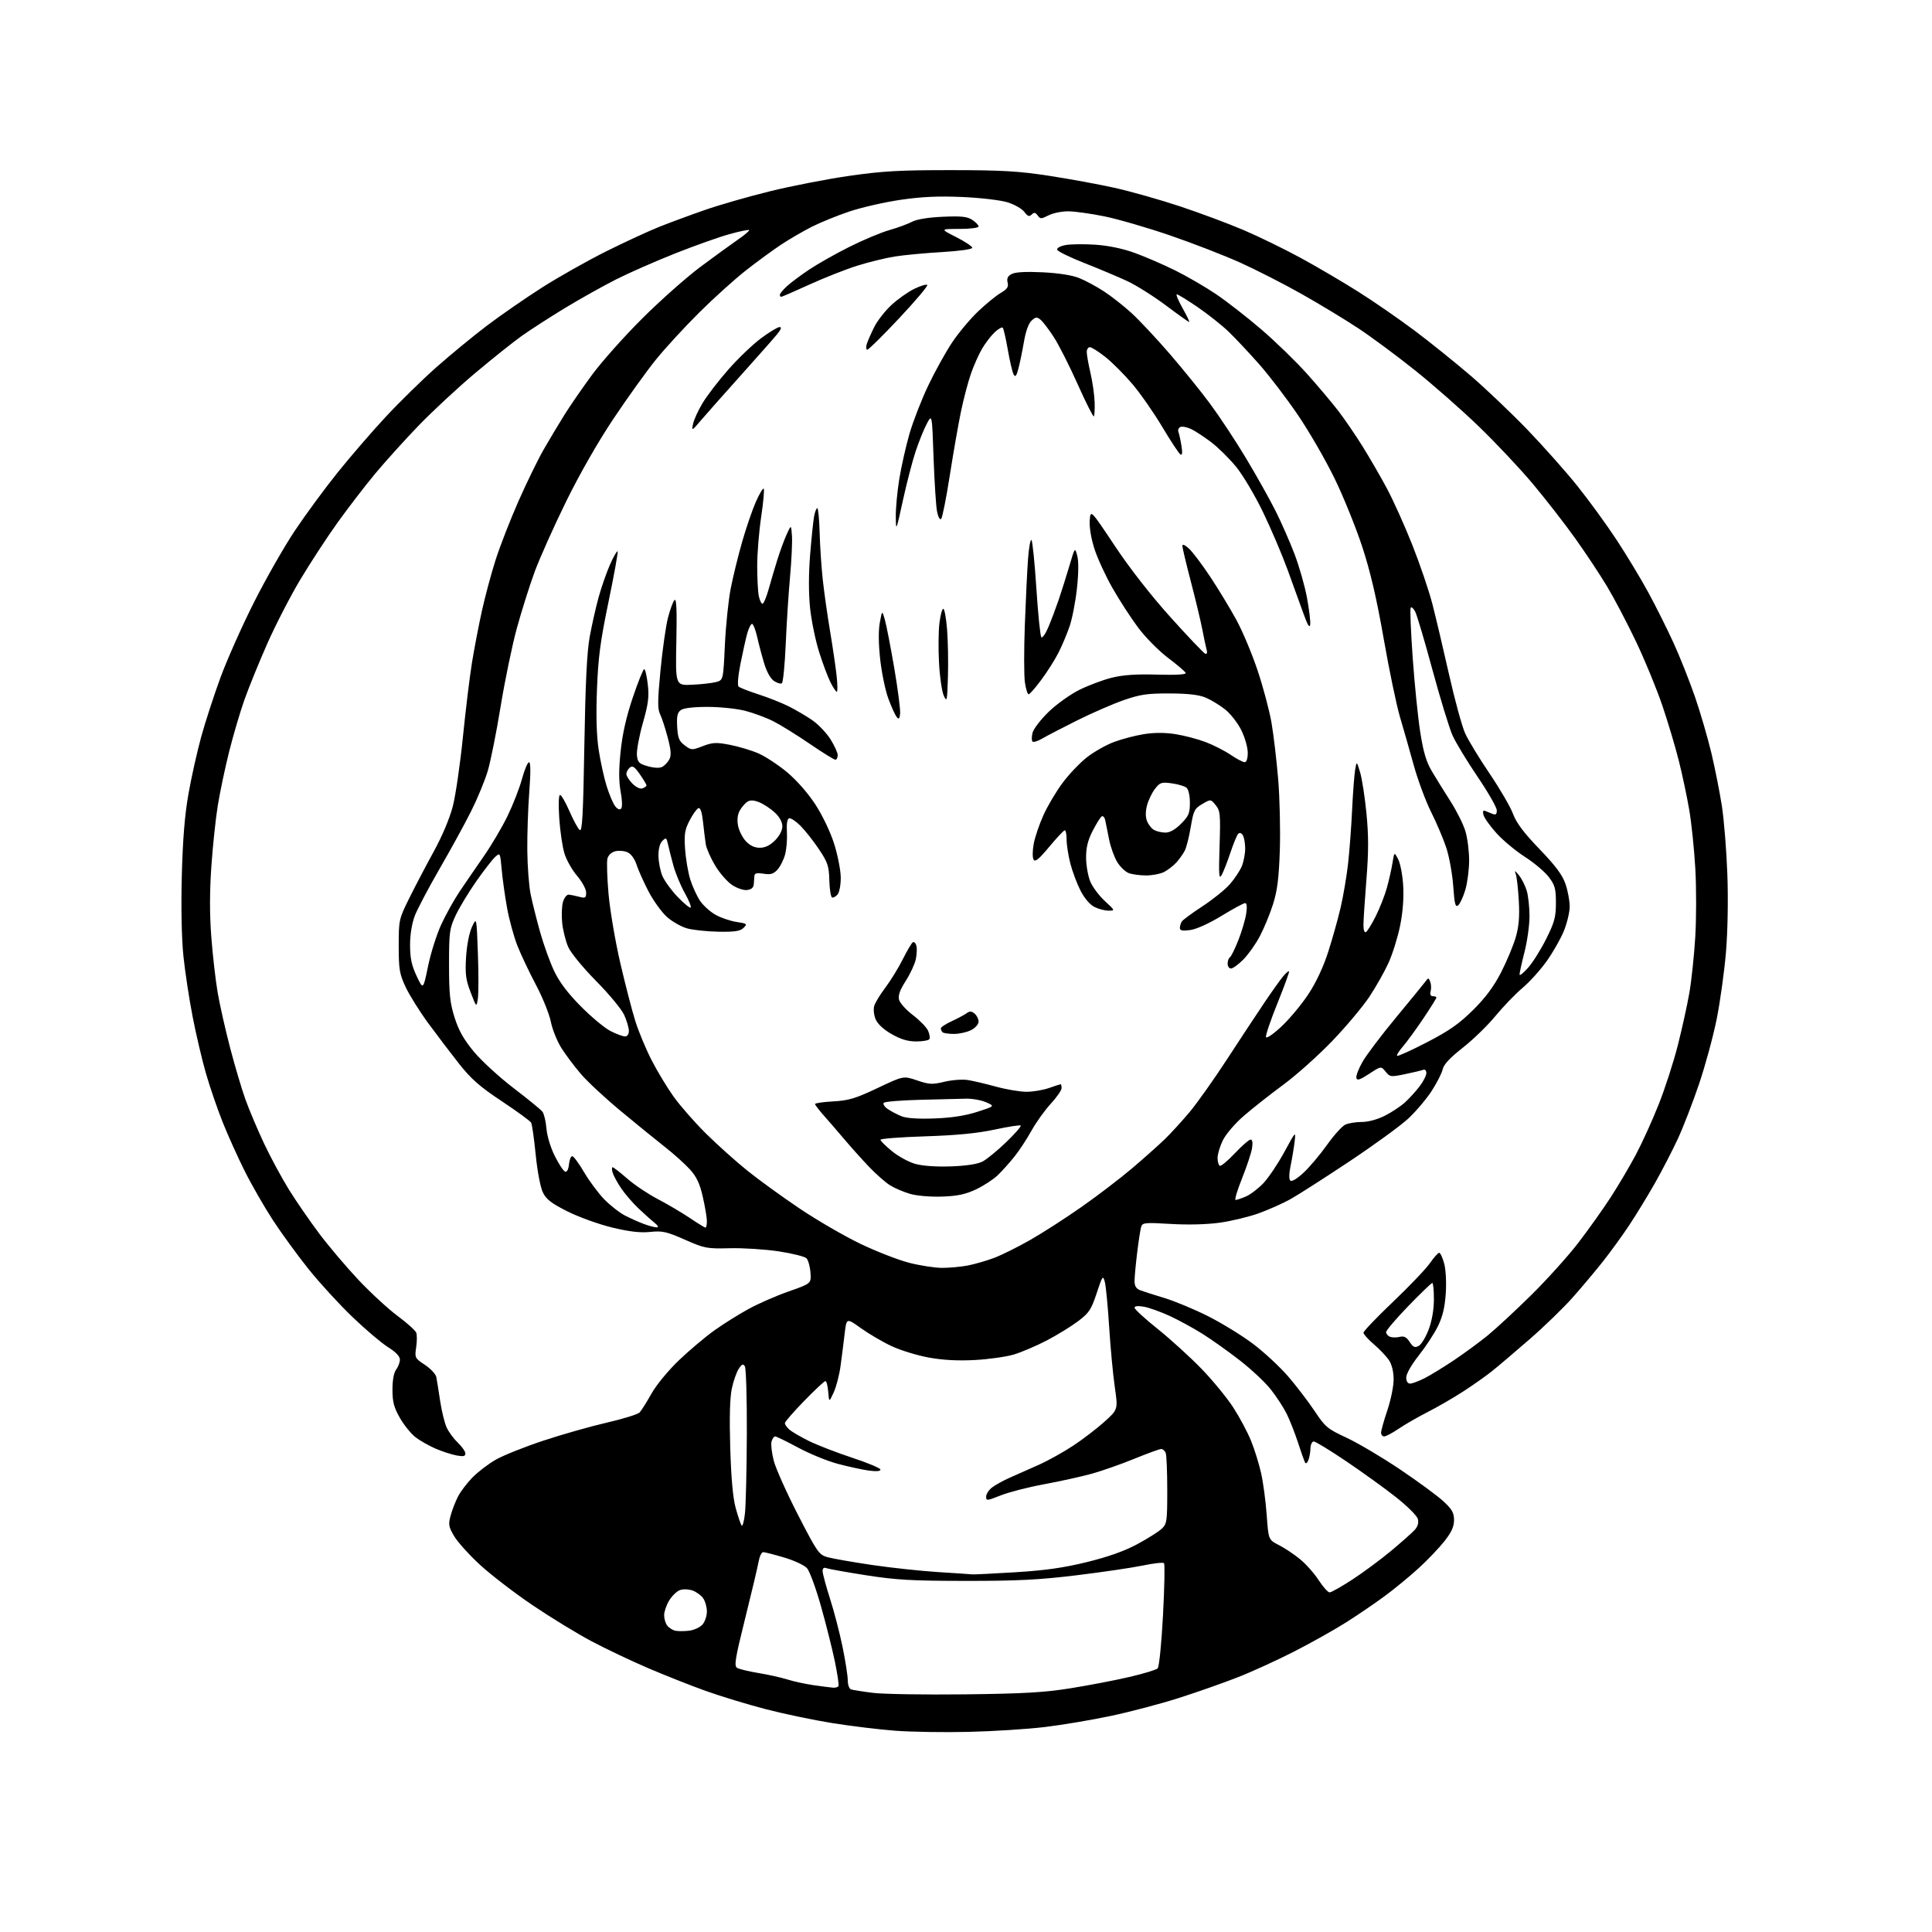 <?xml version="1.0" encoding="UTF-8" standalone="no"?>
<svg 
  version="1.1" 
  xmlns="http://www.w3.org/2000/svg" 
  xmlns:xlink="http://www.w3.org/1999/xlink" 
  xmlns:svg="http://www.w3.org/2000/svg"
  xmlns:rdf="http://www.w3.org/1999/02/22-rdf-syntax-ns#"
  xmlns:cc="http://creativecommons.org/ns#"
  xmlns:dc="http://purl.org/dc/elements/1.1/"
  viewBox="0 0 768 768"
  width="768"
  height="768"
>
<style>svg {background-color: white; }</style>"
<path stroke="none" fill="black" fill-rule="evenodd" d="M385.00,688.45C375.38,688.68 362.32,688.47 356.00,688.00C349.68,687.53 338.43,686.17 331.00,684.98C323.57,683.79 311.65,681.30 304.50,679.45C297.35,677.60 286.55,674.32 280.50,672.15C274.45,669.98 264.10,665.88 257.50,663.05C250.90,660.22 240.85,655.44 235.16,652.43C229.47,649.42 218.90,642.96 211.66,638.06C204.42,633.16 195.01,625.92 190.74,621.98C186.46,618.03 181.86,612.92 180.51,610.61C178.32,606.87 178.17,605.97 179.14,602.45C179.73,600.28 181.03,596.91 182.03,594.96C183.02,593.01 185.59,589.60 187.75,587.38C189.91,585.15 194.11,581.94 197.09,580.24C200.06,578.54 208.57,575.14 216.00,572.68C223.43,570.22 234.80,566.99 241.28,565.50C247.77,564.01 253.62,562.19 254.28,561.46C254.95,560.73 257.06,557.38 258.96,554.00C260.94,550.49 265.63,544.80 269.96,540.66C274.11,536.70 280.43,531.38 284.00,528.83C287.57,526.29 293.65,522.48 297.50,520.37C301.35,518.25 308.55,515.10 313.50,513.37C322.50,510.21 322.50,510.21 322.17,505.86C322.00,503.46 321.28,500.92 320.59,500.20C319.90,499.49 314.92,498.24 309.52,497.43C304.13,496.62 295.39,496.06 290.11,496.19C280.98,496.42 280.08,496.25 272.24,492.79C264.98,489.58 263.32,489.21 258.48,489.71C254.54,490.12 250.24,489.62 243.37,487.97C238.08,486.69 230.10,483.82 225.63,481.58C219.18,478.34 217.15,476.78 215.80,474.00C214.82,472.00 213.60,465.57 212.95,459.00C212.32,452.68 211.50,446.95 211.13,446.27C210.75,445.59 205.51,441.77 199.49,437.77C190.74,431.97 187.32,428.96 182.51,422.89C179.21,418.70 173.69,411.44 170.25,406.76C166.82,402.08 162.77,395.61 161.25,392.38C158.80,387.13 158.50,385.37 158.50,376.00C158.50,365.67 158.57,365.36 162.71,357.00C165.03,352.32 169.41,343.97 172.46,338.42C175.81,332.32 178.79,325.23 180.02,320.42C181.13,316.07 182.93,303.73 184.01,293.00C185.10,282.27 186.71,269.00 187.60,263.50C188.49,258.00 190.26,248.78 191.53,243.00C192.80,237.22 195.27,228.00 197.03,222.50C198.79,217.00 202.89,206.49 206.14,199.13C209.39,191.78 213.89,182.56 216.15,178.63C218.41,174.71 222.07,168.59 224.29,165.03C226.50,161.47 231.47,154.27 235.32,149.03C239.18,143.79 248.22,133.64 255.42,126.48C262.61,119.32 273.03,110.10 278.56,105.98C284.09,101.87 290.78,97.01 293.42,95.19C296.06,93.37 298.03,91.69 297.79,91.46C297.55,91.22 294.03,91.95 289.95,93.08C285.88,94.21 276.24,97.63 268.52,100.69C260.81,103.74 250.22,108.39 245.00,111.02C239.78,113.66 230.55,118.82 224.50,122.50C218.45,126.18 210.73,131.16 207.35,133.57C203.96,135.99 195.64,142.63 188.85,148.34C182.06,154.05 171.99,163.40 166.47,169.11C160.96,174.82 153.13,183.49 149.08,188.36C145.03,193.23 138.28,202.03 134.07,207.90C129.87,213.78 123.21,223.96 119.29,230.54C115.36,237.12 109.46,248.57 106.18,256.00C102.90,263.43 98.81,273.50 97.09,278.38C95.37,283.27 92.66,292.49 91.06,298.88C89.47,305.27 87.46,314.77 86.61,320.00C85.75,325.23 84.58,336.18 84.02,344.35C83.32,354.41 83.31,363.47 84.00,372.49C84.55,379.80 85.70,389.77 86.54,394.64C87.38,399.51 89.60,409.36 91.47,416.52C93.34,423.68 96.08,432.90 97.55,437.02C99.03,441.13 102.35,449.00 104.94,454.50C107.53,460.00 112.00,468.28 114.87,472.91C117.75,477.54 123.18,485.41 126.93,490.41C130.69,495.41 137.69,503.67 142.48,508.76C147.28,513.85 154.27,520.30 158.02,523.09C161.78,525.88 165.12,528.88 165.46,529.75C165.80,530.63 165.78,533.26 165.43,535.59C164.82,539.71 164.92,539.92 168.92,542.56C171.18,544.06 173.22,546.24 173.44,547.39C173.67,548.55 174.35,552.84 174.97,556.93C175.58,561.02 176.76,565.79 177.59,567.54C178.41,569.29 180.42,571.99 182.05,573.54C183.67,575.10 185.00,577.02 185.00,577.80C185.00,578.89 184.17,579.07 181.46,578.56C179.51,578.19 175.80,576.99 173.21,575.88C170.62,574.77 167.03,572.74 165.24,571.37C163.44,570.00 160.63,566.54 158.99,563.69C156.60,559.51 156.02,557.32 156.01,552.44C156.00,548.65 156.55,545.66 157.47,544.44C158.28,543.37 158.95,541.60 158.97,540.50C158.99,539.18 157.38,537.48 154.25,535.52C151.64,533.88 145.27,528.48 140.10,523.52C134.92,518.56 127.08,510.00 122.67,504.50C118.26,499.00 111.85,490.20 108.43,484.94C105.01,479.68 99.97,470.91 97.24,465.44C94.50,459.97 90.56,451.23 88.48,446.00C86.40,440.77 83.43,432.11 81.88,426.74C80.33,421.37 77.95,411.24 76.59,404.24C75.22,397.23 73.57,386.39 72.92,380.14C72.19,373.10 71.94,360.94 72.27,348.14C72.65,333.58 73.43,323.97 74.93,315.50C76.10,308.90 78.38,298.69 80.00,292.82C81.62,286.94 85.06,276.37 87.65,269.32C90.24,262.27 96.21,248.85 100.93,239.50C105.64,230.14 112.96,217.32 117.18,211.00C121.40,204.67 129.01,194.32 134.08,188.00C139.14,181.68 147.76,171.69 153.23,165.81C158.69,159.93 167.75,151.05 173.36,146.08C178.96,141.11 188.04,133.64 193.53,129.48C199.01,125.33 208.90,118.49 215.50,114.28C222.10,110.08 233.57,103.61 241.00,99.90C248.43,96.20 257.95,91.80 262.17,90.13C266.38,88.45 274.48,85.46 280.17,83.48C285.85,81.50 297.48,78.15 306.00,76.05C314.52,73.95 328.70,71.19 337.50,69.92C350.80,68.00 357.63,67.62 378.00,67.63C398.29,67.64 404.99,68.03 417.00,69.88C424.98,71.10 436.68,73.25 443.00,74.65C449.32,76.05 461.02,79.36 469.00,82.00C476.98,84.65 488.44,88.93 494.48,91.51C500.51,94.09 510.73,99.08 517.19,102.60C523.64,106.12 533.92,112.16 540.04,116.03C546.16,119.89 556.26,126.88 562.49,131.55C568.71,136.23 578.68,144.25 584.65,149.38C590.62,154.51 600.72,164.13 607.11,170.75C613.49,177.38 622.45,187.46 627.01,193.15C631.57,198.84 638.57,208.45 642.55,214.50C646.54,220.55 652.24,230.00 655.23,235.50C658.22,241.00 662.73,250.03 665.26,255.56C667.79,261.10 671.63,270.77 673.80,277.06C675.96,283.35 678.90,293.45 680.34,299.50C681.77,305.55 683.64,315.00 684.49,320.50C685.33,326.00 686.31,338.15 686.65,347.50C687.02,357.64 686.79,370.15 686.10,378.50C685.45,386.20 683.80,398.12 682.43,405.00C681.05,411.88 677.91,423.48 675.44,430.78C672.97,438.09 669.17,447.92 667.00,452.63C664.82,457.34 660.70,465.31 657.84,470.35C654.98,475.38 650.40,482.88 647.67,487.00C644.94,491.12 640.21,497.65 637.16,501.50C634.11,505.35 628.68,511.81 625.09,515.85C621.51,519.90 613.83,527.33 608.04,532.37C602.24,537.41 595.48,543.15 593.00,545.13C590.52,547.10 585.35,550.75 581.50,553.23C577.65,555.72 571.35,559.35 567.50,561.32C563.65,563.28 558.48,566.26 556.00,567.94C553.52,569.62 550.94,570.99 550.25,571.00C549.56,571.00 549.00,570.33 549.00,569.52C549.00,568.71 550.12,564.69 551.50,560.59C552.88,556.50 554.00,550.98 553.99,548.32C553.99,545.35 553.29,542.44 552.17,540.75C551.18,539.24 548.48,536.39 546.18,534.42C543.88,532.45 542.00,530.36 542.00,529.77C542.00,529.17 547.30,523.64 553.78,517.46C560.26,511.29 566.85,504.38 568.42,502.12C569.99,499.85 571.64,498.00 572.10,498.00C572.55,498.00 573.44,499.91 574.08,502.25C574.74,504.70 575.01,509.76 574.71,514.20C574.35,519.68 573.45,523.42 571.59,527.20C570.16,530.11 566.74,535.34 563.99,538.81C561.09,542.48 559.00,546.14 559.00,547.56C559.00,549.09 559.57,550.00 560.54,550.00C561.39,550.00 563.97,549.04 566.29,547.86C568.61,546.68 573.88,543.45 578.00,540.69C582.12,537.93 588.20,533.46 591.50,530.76C594.80,528.06 602.59,520.83 608.82,514.68C615.04,508.53 623.42,499.23 627.43,494.00C631.44,488.77 637.21,480.68 640.24,476.00C643.28,471.32 647.79,463.68 650.28,459.00C652.77,454.32 656.86,445.32 659.37,438.98C661.88,432.65 665.30,422.07 666.97,415.48C668.64,408.89 670.70,399.55 671.54,394.72C672.38,389.90 673.44,379.91 673.89,372.54C674.34,365.17 674.35,352.87 673.91,345.20C673.47,337.53 672.38,327.04 671.49,321.88C670.61,316.72 668.76,308.00 667.38,302.50C666.01,297.00 663.05,287.10 660.82,280.50C658.58,273.90 653.88,262.47 650.37,255.09C646.86,247.72 641.66,237.82 638.82,233.09C635.98,228.37 630.29,219.78 626.16,214.00C622.04,208.22 614.49,198.51 609.38,192.41C604.26,186.30 594.55,175.98 587.79,169.46C581.03,162.94 569.65,152.93 562.50,147.22C555.35,141.50 545.23,134.00 540.00,130.54C534.77,127.08 524.67,120.96 517.53,116.93C510.40,112.90 499.38,107.27 493.03,104.41C486.69,101.55 474.14,96.68 465.15,93.60C456.17,90.52 444.39,87.10 439.00,86.00C433.60,84.90 427.10,84.00 424.54,84.00C421.99,84.00 418.49,84.73 416.77,85.62C413.92,87.09 413.54,87.09 412.49,85.65C411.58,84.41 411.07,84.33 410.11,85.28C409.15,86.24 408.52,86.01 407.17,84.22C406.22,82.96 403.21,81.25 400.47,80.41C397.73,79.56 389.66,78.62 382.50,78.31C372.97,77.90 366.43,78.20 358.00,79.43C351.68,80.36 342.57,82.43 337.78,84.03C332.98,85.63 326.23,88.37 322.78,90.11C319.32,91.85 313.80,95.07 310.50,97.25C307.20,99.44 300.90,104.05 296.50,107.50C292.10,110.95 283.73,118.50 277.91,124.28C272.08,130.06 264.29,138.55 260.59,143.14C256.89,147.74 249.34,158.25 243.83,166.50C237.67,175.72 230.40,188.44 224.97,199.50C220.11,209.40 214.51,221.94 212.51,227.36C210.52,232.78 207.35,242.82 205.47,249.67C203.59,256.52 200.69,270.54 199.01,280.81C197.34,291.09 195.03,302.63 193.89,306.45C192.76,310.27 189.78,317.47 187.29,322.45C184.80,327.43 179.15,337.73 174.74,345.35C170.34,352.97 165.89,361.42 164.86,364.11C163.71,367.16 163.00,371.58 163.01,375.76C163.02,380.93 163.63,383.78 165.62,388.00C168.22,393.50 168.22,393.50 170.16,384.08C171.22,378.90 173.59,371.44 175.41,367.49C177.23,363.55 180.51,357.66 182.69,354.41C184.88,351.16 189.20,344.85 192.30,340.39C195.40,335.94 199.69,328.66 201.83,324.22C203.98,319.78 206.54,313.19 207.52,309.57C208.50,305.96 209.75,303.00 210.30,303.00C210.95,303.00 210.99,307.00 210.40,314.75C209.90,321.21 209.55,331.68 209.61,338.00C209.66,344.32 210.27,352.20 210.94,355.50C211.62,358.80 213.31,365.55 214.70,370.50C216.08,375.45 218.58,382.39 220.24,385.91C222.32,390.33 225.63,394.73 230.88,400.03C235.07,404.27 240.39,408.70 242.71,409.87C245.03,411.04 247.61,412.00 248.46,412.00C249.40,412.00 249.99,411.12 249.98,409.75C249.97,408.51 249.12,405.67 248.11,403.43C247.09,401.19 242.09,395.14 236.99,389.99C231.80,384.74 226.92,378.80 225.89,376.48C224.88,374.21 223.80,369.90 223.48,366.92C223.17,363.94 223.31,360.15 223.80,358.50C224.29,356.85 225.32,355.56 226.10,355.63C226.87,355.70 228.74,356.09 230.25,356.49C232.69,357.14 233.00,356.95 233.00,354.79C233.00,353.44 231.39,350.48 229.39,348.14C227.41,345.83 225.14,341.81 224.36,339.21C223.57,336.62 222.65,330.34 222.31,325.25C221.95,319.78 222.08,316.00 222.63,316.00C223.14,316.00 224.82,318.90 226.36,322.45C227.91,326.00 229.74,329.37 230.44,329.95C231.45,330.79 231.82,324.11 232.29,296.25C232.71,271.50 233.32,259.09 234.42,253.11C235.26,248.49 236.85,241.45 237.95,237.45C239.05,233.46 241.09,227.60 242.48,224.44C243.88,221.28 245.24,218.91 245.50,219.17C245.76,219.43 244.15,228.38 241.93,239.07C238.62,255.01 237.79,261.31 237.30,274.11C236.90,284.62 237.13,292.45 237.99,298.11C238.70,302.72 240.12,309.20 241.15,312.50C242.18,315.80 243.70,319.38 244.52,320.45C245.44,321.65 246.35,322.03 246.90,321.45C247.43,320.89 247.36,318.13 246.72,314.70C245.96,310.57 245.95,305.93 246.71,298.66C247.43,291.69 248.98,284.86 251.56,277.22C253.65,271.05 255.68,266.00 256.08,266.00C256.48,266.00 257.12,268.71 257.50,272.03C258.08,276.99 257.73,279.74 255.53,287.47C254.07,292.65 253.01,298.36 253.18,300.16C253.46,303.04 253.99,303.59 257.50,304.59C259.95,305.29 262.17,305.39 263.23,304.85C264.18,304.36 265.45,303.02 266.06,301.88C266.91,300.30 266.76,298.25 265.42,293.16C264.46,289.50 263.10,285.34 262.40,283.92C261.37,281.83 261.39,278.58 262.55,266.51C263.33,258.35 264.67,248.94 265.52,245.60C266.38,242.25 267.56,239.06 268.15,238.51C268.91,237.79 269.12,242.59 268.86,255.00C268.50,272.50 268.50,272.50 275.12,272.20C278.76,272.03 283.04,271.55 284.62,271.13C287.50,270.36 287.50,270.36 288.15,256.43C288.51,248.77 289.55,238.68 290.46,234.00C291.37,229.32 293.42,220.94 295.02,215.37C296.61,209.80 299.07,202.64 300.47,199.47C301.88,196.29 303.28,193.95 303.59,194.26C303.90,194.57 303.45,199.60 302.58,205.44C301.71,211.28 301.00,220.04 301.00,224.91C301.00,229.77 301.28,235.16 301.62,236.87C301.97,238.59 302.63,240.00 303.10,240.00C303.56,240.00 304.66,237.41 305.54,234.25C306.42,231.09 307.98,225.80 309.01,222.50C310.04,219.20 311.69,214.70 312.68,212.50C314.49,208.50 314.49,208.50 314.81,212.97C314.99,215.42 314.65,222.73 314.06,229.21C313.47,235.69 312.69,247.76 312.34,256.03C311.98,264.31 311.29,271.32 310.80,271.62C310.31,271.93 308.91,271.51 307.68,270.71C306.35,269.84 304.78,267.05 303.82,263.87C302.92,260.92 301.65,256.14 301.00,253.25C300.34,250.36 299.42,248.00 298.95,248.00C298.48,248.00 297.63,249.69 297.05,251.75C296.48,253.81 295.27,259.24 294.36,263.80C293.39,268.67 293.08,272.45 293.60,272.93C294.10,273.38 297.65,274.77 301.50,276.02C305.35,277.26 310.75,279.40 313.50,280.77C316.25,282.15 320.45,284.61 322.84,286.25C325.23,287.88 328.49,291.29 330.09,293.81C331.69,296.33 333.00,299.20 333.00,300.20C333.00,301.19 332.58,302.00 332.07,302.00C331.55,302.00 326.94,299.14 321.82,295.64C316.69,292.14 310.22,288.13 307.43,286.72C304.64,285.30 299.62,283.44 296.28,282.57C292.94,281.71 286.20,281.00 281.30,281.00C275.63,281.00 271.74,281.47 270.63,282.28C269.26,283.28 268.95,284.73 269.19,288.93C269.45,293.41 269.95,294.63 272.20,296.30C274.81,298.25 275.04,298.26 279.39,296.59C283.31,295.10 284.70,295.03 290.19,296.09C293.66,296.76 298.75,298.29 301.50,299.49C304.25,300.69 309.36,304.05 312.85,306.95C316.63,310.10 321.17,315.26 324.09,319.74C326.93,324.09 330.07,330.65 331.57,335.37C332.99,339.84 334.17,345.86 334.21,348.74C334.24,351.62 333.69,354.67 332.98,355.52C332.28,356.37 331.28,356.93 330.77,356.76C330.26,356.59 329.77,353.53 329.67,349.97C329.52,344.24 329.05,342.82 325.53,337.56C323.34,334.29 320.04,330.11 318.19,328.26C316.34,326.41 314.30,325.07 313.66,325.30C312.93,325.55 312.61,327.56 312.81,330.76C312.98,333.54 312.66,337.57 312.08,339.70C311.50,341.84 310.13,344.55 309.03,345.73C307.46,347.43 306.29,347.76 303.52,347.31C300.94,346.89 299.97,347.11 299.89,348.12C299.84,348.88 299.72,350.40 299.64,351.50C299.55,352.85 298.67,353.60 296.97,353.80C295.55,353.96 292.91,353.07 290.97,351.76C289.06,350.48 286.04,347.00 284.26,344.03C282.48,341.05 280.81,337.24 280.55,335.56C280.29,333.88 279.80,329.89 279.46,326.69C279.06,322.94 278.43,321.01 277.67,321.24C277.03,321.44 275.45,323.60 274.18,326.05C272.20,329.84 271.93,331.54 272.33,337.50C272.59,341.35 273.52,346.79 274.39,349.59C275.27,352.39 277.01,356.21 278.27,358.07C279.53,359.94 282.30,362.45 284.44,363.64C286.57,364.84 290.33,366.12 292.79,366.49C296.97,367.12 297.16,367.27 295.59,368.83C294.28,370.14 292.17,370.47 285.71,370.37C281.19,370.30 275.56,369.71 273.19,369.06C270.82,368.42 267.17,366.34 265.06,364.44C262.96,362.54 259.66,357.95 257.74,354.24C255.82,350.53 253.69,345.78 253.02,343.68C252.30,341.42 250.85,339.43 249.47,338.81C248.19,338.22 246.00,338.04 244.59,338.39C243.06,338.77 241.80,339.95 241.46,341.32C241.14,342.57 241.34,348.87 241.90,355.30C242.46,361.73 244.56,374.09 246.56,382.75C248.57,391.41 251.28,401.88 252.58,406.00C253.88,410.12 256.78,417.07 259.02,421.43C261.26,425.80 265.19,432.32 267.77,435.93C270.35,439.54 276.14,446.15 280.63,450.60C285.13,455.06 292.57,461.72 297.16,465.41C301.74,469.09 311.12,475.89 318.00,480.50C324.88,485.12 335.69,491.39 342.04,494.44C348.38,497.48 357.12,500.88 361.45,501.99C365.78,503.09 371.66,504.00 374.52,504.00C377.39,504.00 381.94,503.58 384.65,503.07C387.35,502.55 392.03,501.21 395.05,500.08C398.06,498.96 404.57,495.73 409.51,492.91C414.46,490.09 423.68,484.16 430.00,479.72C436.32,475.29 445.32,468.41 450.00,464.44C454.68,460.47 460.53,455.26 463.01,452.86C465.48,450.46 469.95,445.57 472.94,442.00C475.92,438.43 482.62,428.98 487.81,421.00C493.01,413.02 499.69,402.90 502.66,398.50C505.63,394.10 508.96,389.42 510.06,388.11C511.15,386.79 512.22,385.89 512.42,386.11C512.62,386.32 510.55,392.02 507.82,398.78C505.09,405.53 503.03,411.59 503.25,412.25C503.48,412.93 506.17,411.08 509.48,407.97C512.69,404.96 517.48,399.19 520.14,395.14C523.21,390.48 526.10,384.28 528.03,378.24C529.71,373.00 531.93,365.06 532.96,360.60C533.99,356.15 535.29,348.45 535.86,343.50C536.42,338.55 537.16,328.88 537.48,322.00C537.81,315.12 538.36,307.93 538.69,306.00C539.30,302.50 539.30,302.50 540.66,307.00C541.41,309.48 542.55,316.79 543.18,323.27C544.06,332.22 544.06,338.55 543.16,349.77C542.51,357.87 541.98,365.99 541.99,367.81C542.00,369.81 542.41,370.87 543.02,370.49C543.58,370.14 545.33,367.30 546.89,364.18C548.46,361.05 550.44,356.02 551.28,353.00C552.13,349.98 553.14,345.50 553.53,343.06C554.24,338.61 554.24,338.61 555.79,341.56C556.65,343.18 557.55,347.92 557.79,352.10C558.08,356.98 557.64,362.69 556.56,368.02C555.63,372.58 553.57,379.20 551.97,382.73C550.37,386.25 546.93,392.35 544.31,396.28C541.70,400.21 535.05,408.12 529.53,413.87C524.01,419.61 515.23,427.46 510.00,431.30C504.77,435.15 497.73,440.71 494.33,443.66C490.90,446.64 487.24,450.93 486.08,453.33C484.94,455.69 484.00,458.81 484.00,460.26C484.00,461.70 484.39,463.12 484.86,463.41C485.33,463.70 488.03,461.48 490.85,458.47C493.68,455.46 496.50,453.00 497.13,453.00C497.86,453.00 498.06,454.22 497.70,456.47C497.39,458.37 495.59,463.77 493.71,468.47C491.83,473.16 490.68,477.00 491.17,477.00C491.66,477.00 493.51,476.38 495.28,475.62C497.05,474.86 500.16,472.49 502.19,470.37C504.21,468.24 507.96,462.68 510.51,458.00C515.14,449.50 515.14,449.50 514.61,454.00C514.31,456.48 513.60,460.72 513.03,463.44C512.40,466.42 512.35,468.75 512.90,469.30C513.45,469.85 515.54,468.62 518.16,466.19C520.55,463.98 524.75,459.00 527.50,455.13C530.25,451.26 533.53,447.62 534.80,447.05C536.06,446.47 539.01,446.00 541.35,446.00C543.92,446.00 547.57,445.00 550.55,443.49C553.27,442.11 556.88,439.71 558.56,438.17C560.24,436.63 562.83,433.78 564.31,431.84C565.79,429.90 567.00,427.52 567.00,426.55C567.00,425.53 566.46,424.99 565.72,425.28C565.02,425.54 561.78,426.32 558.52,426.99C552.86,428.17 552.52,428.13 550.80,426.00C548.99,423.77 548.99,423.77 544.25,426.87C540.49,429.32 539.43,429.65 539.17,428.45C538.99,427.62 540.11,424.72 541.67,422.01C543.23,419.30 549.19,411.42 554.92,404.50C560.65,397.58 565.91,391.15 566.60,390.21C567.78,388.60 567.90,388.61 568.54,390.26C568.92,391.24 568.99,392.92 568.71,394.01C568.37,395.30 568.68,396.00 569.59,396.00C570.37,396.00 571.00,396.25 571.00,396.55C571.00,396.84 568.68,400.56 565.84,404.80C563.00,409.03 559.37,414.01 557.78,415.86C556.18,417.70 555.10,419.43 555.37,419.70C555.64,419.97 560.96,417.57 567.18,414.35C576.06,409.76 580.02,406.99 585.56,401.50C590.54,396.56 593.82,392.14 596.72,386.50C598.97,382.10 601.59,375.84 602.52,372.60C603.78,368.27 604.10,364.40 603.75,358.10C603.49,353.37 602.95,348.60 602.55,347.50C601.95,345.87 602.18,345.95 603.81,347.94C604.90,349.29 606.29,352.04 606.90,354.06C607.50,356.08 608.00,360.65 608.00,364.21C608.00,367.77 607.10,374.20 606.00,378.50C604.90,382.80 604.02,386.81 604.04,387.41C604.06,388.01 605.60,386.78 607.46,384.68C609.31,382.58 612.55,377.41 614.66,373.18C617.94,366.61 618.50,364.55 618.50,358.92C618.50,353.23 618.12,351.84 615.64,348.60C614.07,346.53 609.79,342.93 606.12,340.58C602.46,338.23 597.39,334.00 594.86,331.19C592.32,328.37 590.00,325.11 589.70,323.95C589.34,322.57 589.55,322.01 590.32,322.33C590.97,322.59 592.29,323.12 593.25,323.51C594.58,324.05 595.00,323.72 595.00,322.12C595.00,320.97 591.56,314.96 587.36,308.77C583.15,302.57 578.67,295.16 577.39,292.30C576.11,289.43 572.53,277.73 569.43,266.30C566.34,254.86 563.24,244.42 562.55,243.11C561.86,241.79 561.05,241.12 560.76,241.61C560.46,242.10 560.83,251.05 561.57,261.50C562.31,271.95 563.66,285.23 564.56,291.00C565.78,298.82 566.94,302.77 569.14,306.50C570.76,309.25 574.10,314.65 576.57,318.50C579.04,322.35 581.72,327.72 582.53,330.43C583.34,333.14 584.00,338.35 584.00,342.00C584.00,345.65 583.32,350.91 582.50,353.70C581.67,356.48 580.39,359.26 579.65,359.88C578.54,360.80 578.19,359.43 577.68,352.25C577.34,347.44 576.10,340.60 574.94,337.05C573.77,333.50 571.06,327.10 568.91,322.83C566.76,318.55 563.66,310.21 562.01,304.28C560.37,298.35 557.89,289.68 556.51,285.00C555.12,280.32 552.21,266.33 550.04,253.90C547.22,237.82 544.76,227.25 541.50,217.31C538.97,209.62 534.03,197.41 530.51,190.18C526.99,182.95 520.48,171.67 516.03,165.11C511.59,158.55 504.64,149.43 500.59,144.84C496.54,140.25 491.04,134.40 488.37,131.83C485.69,129.26 480.16,124.88 476.07,122.08C471.99,119.29 468.27,117.00 467.81,117.00C467.36,117.00 468.38,119.48 470.09,122.50C471.79,125.53 472.98,128.00 472.72,128.00C472.47,128.00 468.26,125.01 463.38,121.35C458.50,117.69 451.57,113.34 448.00,111.69C444.43,110.03 436.81,106.83 431.08,104.57C425.35,102.32 420.48,99.94 420.26,99.29C420.03,98.60 421.39,97.83 423.55,97.42C425.58,97.04 430.90,96.97 435.37,97.27C440.54,97.61 446.23,98.79 451.00,100.51C455.12,102.00 462.34,105.12 467.04,107.44C471.74,109.76 479.09,114.02 483.37,116.91C487.65,119.80 495.78,126.13 501.43,130.98C507.07,135.83 515.26,143.78 519.61,148.65C523.97,153.52 529.59,160.20 532.12,163.50C534.64,166.80 538.94,173.10 541.68,177.50C544.42,181.90 548.72,189.32 551.23,194.00C553.75,198.68 558.31,208.80 561.37,216.50C564.42,224.20 568.03,234.78 569.37,240.00C570.72,245.22 573.70,257.82 575.99,268.00C578.28,278.18 581.17,288.75 582.41,291.50C583.65,294.25 588.02,301.45 592.13,307.50C596.23,313.55 600.42,320.75 601.44,323.50C602.77,327.10 605.73,331.04 611.98,337.53C618.44,344.25 621.09,347.82 622.33,351.46C623.25,354.15 623.99,358.19 623.98,360.43C623.96,362.67 622.90,367.05 621.62,370.17C620.34,373.29 617.25,378.69 614.76,382.17C612.28,385.65 607.95,390.43 605.15,392.78C602.36,395.14 597.54,400.14 594.44,403.90C591.35,407.66 585.51,413.33 581.46,416.50C576.38,420.48 573.91,423.13 573.48,425.08C573.14,426.63 571.16,430.51 569.09,433.70C567.01,436.89 562.88,441.78 559.90,444.57C556.93,447.36 546.40,455.03 536.50,461.62C526.60,468.21 516.02,474.98 513.00,476.67C509.98,478.35 504.29,480.89 500.37,482.30C496.44,483.72 489.47,485.40 484.87,486.04C479.72,486.75 472.21,486.95 465.34,486.53C455.09,485.92 454.13,486.02 453.63,487.68C453.32,488.68 452.61,493.31 452.04,497.97C451.47,502.63 451.00,507.71 451.00,509.25C451.00,511.23 451.66,512.29 453.25,512.90C454.49,513.37 458.79,514.75 462.82,515.96C466.84,517.17 474.62,520.40 480.09,523.14C485.56,525.88 493.65,530.85 498.07,534.17C502.49,537.50 508.79,543.36 512.09,547.18C515.38,551.01 520.11,557.20 522.60,560.94C526.80,567.26 527.70,568.01 535.31,571.54C539.81,573.64 549.35,579.28 556.50,584.09C563.65,588.90 571.41,594.60 573.75,596.76C577.22,599.97 578.00,601.35 578.00,604.26C578.00,606.88 576.99,609.10 574.15,612.69C572.03,615.37 567.42,620.19 563.90,623.41C560.38,626.63 554.35,631.58 550.50,634.43C546.65,637.27 539.80,641.94 535.28,644.81C530.76,647.68 521.51,652.88 514.73,656.36C507.95,659.84 497.68,664.54 491.89,666.80C486.11,669.06 475.56,672.76 468.44,675.03C461.32,677.30 449.27,680.48 441.66,682.09C434.05,683.71 422.13,685.71 415.16,686.54C408.20,687.37 394.62,688.23 385.00,688.45zM383.50,673.53C406.80,673.26 415.05,672.79 425.50,671.12C432.65,669.98 443.14,667.97 448.82,666.65C454.49,665.34 459.61,663.79 460.19,663.21C460.78,662.62 461.72,653.31 462.31,642.10C462.90,631.07 463.08,621.75 462.71,621.38C462.34,621.01 458.54,621.43 454.27,622.32C450.00,623.21 438.18,624.95 428.00,626.19C413.19,628.00 404.42,628.45 384.00,628.43C362.62,628.42 356.20,628.06 344.29,626.19C336.47,624.97 329.38,623.70 328.54,623.38C327.51,622.98 327.00,623.37 327.00,624.54C327.00,625.50 328.33,630.44 329.95,635.52C331.58,640.59 333.83,649.26 334.95,654.78C336.08,660.30 337.00,666.22 337.00,667.94C337.00,669.66 337.56,671.28 338.25,671.54C338.94,671.80 342.88,672.43 347.00,672.94C351.12,673.45 367.55,673.71 383.50,673.53zM331.19,670.88C332.12,670.95 333.08,670.66 333.31,670.25C333.55,669.84 332.90,665.45 331.88,660.50C330.85,655.55 328.37,645.65 326.35,638.50C324.34,631.35 321.84,624.55 320.80,623.38C319.75,622.21 315.66,620.30 311.70,619.13C307.74,617.95 303.99,617.00 303.36,617.00C302.74,617.00 301.93,618.69 301.56,620.75C301.20,622.81 298.80,632.96 296.22,643.30C292.25,659.25 291.76,662.24 293.00,663.00C293.79,663.49 297.61,664.41 301.47,665.05C305.34,665.68 310.52,666.84 313.00,667.62C315.48,668.40 320.20,669.42 323.50,669.90C326.80,670.37 330.26,670.81 331.19,670.88zM274.00,648.22C275.93,647.98 278.29,646.88 279.25,645.78C280.21,644.68 281.00,642.35 281.00,640.61C281.00,638.87 280.33,636.49 279.52,635.33C278.70,634.16 276.78,632.77 275.26,632.24C273.70,631.70 271.51,631.64 270.25,632.10C269.02,632.56 267.11,634.41 266.01,636.22C264.91,638.02 264.01,640.65 264.00,642.06C264.00,643.47 264.56,645.34 265.25,646.22C265.94,647.11 267.40,648.02 268.50,648.25C269.60,648.47 272.07,648.46 274.00,648.22zM528.54,633.00C529.20,633.00 533.29,630.69 537.62,627.87C541.95,625.04 548.88,619.92 553.00,616.48C557.12,613.04 561.34,609.30 562.37,608.16C563.61,606.78 564.03,605.31 563.61,603.79C563.27,602.53 559.33,598.62 554.87,595.11C550.41,591.59 541.53,585.19 535.13,580.87C528.73,576.55 522.94,573.01 522.25,573.01C521.56,573.00 520.97,574.24 520.93,575.75C520.89,577.26 520.52,579.37 520.10,580.43C519.69,581.50 519.10,581.95 518.81,581.43C518.51,580.92 517.24,577.35 515.99,573.50C514.74,569.65 512.70,564.45 511.44,561.94C510.19,559.43 507.35,555.09 505.13,552.29C502.92,549.48 497.37,544.29 492.80,540.74C488.24,537.19 481.56,532.45 477.98,530.20C474.39,527.95 468.54,524.76 464.98,523.11C461.41,521.47 456.81,519.82 454.75,519.45C452.34,519.02 451.00,519.16 451.00,519.84C451.00,520.43 455.16,524.25 460.25,528.32C465.34,532.40 473.15,539.51 477.62,544.12C482.08,548.73 487.77,555.66 490.26,559.52C492.75,563.37 495.92,569.31 497.30,572.71C498.68,576.11 500.50,581.95 501.33,585.69C502.16,589.44 503.16,596.91 503.54,602.29C504.24,612.08 504.24,612.08 508.37,614.19C510.64,615.34 514.42,617.86 516.76,619.78C519.11,621.69 522.45,625.45 524.18,628.13C525.92,630.81 527.88,633.00 528.54,633.00zM386.50,625.84C387.05,625.92 394.70,625.54 403.50,625.00C415.37,624.28 422.72,623.24 431.99,620.97C440.44,618.90 446.92,616.60 451.99,613.88C456.12,611.66 460.51,608.90 461.75,607.75C463.86,605.78 464.00,604.85 464.00,592.41C464.00,585.12 463.73,578.45 463.39,577.58C463.06,576.71 462.25,576.00 461.60,576.00C460.95,576.00 456.11,577.76 450.85,579.91C445.58,582.06 437.95,584.74 433.89,585.86C429.82,586.98 421.32,588.85 415.00,590.02C408.68,591.19 400.91,593.19 397.75,594.46C392.38,596.61 392.00,596.65 392.00,594.96C392.00,593.96 393.04,592.32 394.32,591.32C395.60,590.32 398.86,588.52 401.57,587.33C404.28,586.13 409.46,583.83 413.09,582.21C416.71,580.59 422.78,577.20 426.59,574.69C430.39,572.18 435.96,567.92 438.97,565.22C444.44,560.30 444.44,560.30 443.15,551.40C442.44,546.51 441.43,535.75 440.91,527.50C440.39,519.25 439.61,511.18 439.18,509.57C438.44,506.82 438.24,507.10 435.95,514.05C433.77,520.64 432.94,521.90 428.50,525.24C425.75,527.31 420.12,530.76 416.00,532.91C411.88,535.05 406.02,537.54 403.00,538.45C399.98,539.35 393.00,540.33 387.50,540.63C380.76,540.99 374.80,540.67 369.21,539.65C364.64,538.82 358.00,536.78 354.44,535.12C350.89,533.46 345.40,530.24 342.24,527.98C336.50,523.86 336.50,523.86 335.76,530.18C335.35,533.66 334.62,539.42 334.13,543.00C333.65,546.58 332.42,551.30 331.41,553.50C329.57,557.50 329.57,557.50 329.23,553.25C329.04,550.91 328.54,549.00 328.12,549.00C327.69,549.00 323.89,552.55 319.67,556.89C315.45,561.22 312.00,565.20 312.00,565.73C312.00,566.26 312.79,567.39 313.75,568.25C314.71,569.11 318.20,571.15 321.50,572.79C324.80,574.42 332.56,577.43 338.75,579.47C344.94,581.50 350.00,583.63 350.00,584.20C350.00,584.85 348.28,584.98 345.25,584.56C342.64,584.19 337.12,582.99 333.00,581.89C328.88,580.79 321.79,577.89 317.26,575.44C312.73,573.00 308.62,571.00 308.13,571.00C307.64,571.00 306.99,571.93 306.69,573.07C306.39,574.22 306.80,577.66 307.60,580.73C308.40,583.79 312.72,593.44 317.20,602.15C324.87,617.06 325.56,618.06 328.93,619.00C330.89,619.55 338.80,620.94 346.50,622.08C354.20,623.22 366.12,624.50 373.00,624.93C379.88,625.36 385.95,625.77 386.50,625.84zM296.14,601.50C296.49,598.20 296.82,584.02 296.88,570.00C296.93,555.98 296.58,543.88 296.09,543.12C295.40,542.02 294.89,542.23 293.65,544.13C292.79,545.45 291.55,548.98 290.91,551.97C290.14,555.58 289.92,563.51 290.28,575.46C290.63,587.47 291.35,595.46 292.43,599.38C293.31,602.61 294.37,605.76 294.77,606.38C295.17,607.00 295.79,604.80 296.14,601.50zM563.96,535.02C565.00,534.46 566.79,531.51 567.93,528.47C569.24,524.96 570.00,520.55 570.00,516.46C570.00,512.91 569.71,510.00 569.36,510.00C569.01,510.00 564.73,514.11 559.86,519.14C554.99,524.17 551.00,528.85 551.00,529.54C551.00,530.22 551.71,531.06 552.58,531.39C553.45,531.73 555.18,531.74 556.42,531.43C558.11,531.01 559.11,531.51 560.37,533.45C561.75,535.55 562.42,535.84 563.96,535.02zM261.00,487.90C261.98,487.92 261.64,487.24 260.00,485.91C258.62,484.80 255.76,482.23 253.63,480.19C251.50,478.16 248.52,474.70 247.01,472.50C245.51,470.30 243.96,467.49 243.57,466.25C243.18,465.01 243.16,464.00 243.52,464.00C243.88,464.00 246.49,466.02 249.32,468.50C252.14,470.97 257.62,474.64 261.48,476.66C265.34,478.67 271.06,482.05 274.20,484.16C277.33,486.27 280.14,488.00 280.45,488.00C280.75,488.00 281.00,486.85 281.00,485.45C281.00,484.04 280.28,479.72 279.39,475.83C278.18,470.48 276.93,467.82 274.26,464.86C272.31,462.71 267.75,458.62 264.11,455.77C260.48,452.92 252.55,446.47 246.50,441.44C240.45,436.41 233.42,429.87 230.89,426.90C228.35,423.93 224.88,419.31 223.18,416.63C221.48,413.94 219.58,409.22 218.96,406.13C218.33,403.03 215.67,396.45 213.05,391.50C210.42,386.55 207.11,379.56 205.69,375.97C204.28,372.38 202.42,365.63 201.58,360.97C200.73,356.31 199.77,349.43 199.43,345.67C198.83,338.95 198.80,338.87 196.84,340.64C195.75,341.63 192.36,346.00 189.31,350.35C186.26,354.71 182.58,360.80 181.13,363.89C178.68,369.11 178.50,370.47 178.50,383.50C178.50,395.17 178.87,398.67 180.71,404.50C182.34,409.67 184.36,413.23 188.42,418.12C191.45,421.75 198.56,428.26 204.21,432.58C209.87,436.90 215.01,441.10 215.64,441.93C216.27,442.76 216.98,445.76 217.22,448.61C217.47,451.60 218.88,456.25 220.57,459.60C222.18,462.80 224.03,465.58 224.68,465.77C225.38,465.98 225.99,464.78 226.18,462.81C226.36,460.99 226.95,459.54 227.50,459.59C228.05,459.64 230.17,462.53 232.20,466.00C234.24,469.48 237.84,474.32 240.20,476.75C242.57,479.18 246.28,482.08 248.45,483.20C250.62,484.32 253.99,485.83 255.95,486.55C257.90,487.27 260.18,487.88 261.00,487.90zM374.50,475.66C369.90,475.82 364.51,475.36 361.81,474.59C359.23,473.85 355.63,472.31 353.81,471.18C351.99,470.04 348.22,466.73 345.44,463.81C342.66,460.89 338.29,456.02 335.74,453.00C333.18,449.98 329.49,445.70 327.54,443.51C325.59,441.32 324.00,439.23 324.00,438.87C324.00,438.51 327.26,438.04 331.25,437.82C337.39,437.48 340.07,436.67 348.82,432.53C359.14,427.63 359.14,427.63 364.56,429.48C369.39,431.12 370.60,431.18 375.42,430.02C378.41,429.30 382.57,428.99 384.68,429.32C386.78,429.65 391.84,430.83 395.93,431.96C400.02,433.08 405.48,434.00 408.06,434.00C410.64,434.00 414.66,433.32 417.00,432.50C419.34,431.68 421.42,431.00 421.63,431.00C421.83,431.00 422.00,431.69 422.00,432.54C422.00,433.39 420.05,436.20 417.67,438.79C415.28,441.38 411.84,446.20 410.01,449.50C408.18,452.80 405.13,457.44 403.23,459.80C401.34,462.17 398.37,465.47 396.64,467.15C394.91,468.82 391.02,471.36 388.00,472.79C383.79,474.77 380.62,475.45 374.50,475.66zM378.00,463.66C384.14,463.44 388.58,462.76 390.56,461.73C392.25,460.86 396.47,457.40 399.95,454.05C403.43,450.69 406.05,447.71 405.76,447.43C405.48,447.14 400.80,447.86 395.37,449.03C388.44,450.51 380.22,451.31 367.75,451.71C357.99,452.02 350.00,452.63 350.00,453.07C350.00,453.51 352.05,455.55 354.56,457.60C357.07,459.66 361.23,461.94 363.81,462.66C366.71,463.48 372.12,463.86 378.00,463.66zM371.50,444.60C378.28,444.35 383.75,443.50 388.50,441.97C395.50,439.71 395.50,439.71 392.00,438.17C390.07,437.33 386.48,436.68 384.00,436.74C381.52,436.80 373.34,437.00 365.82,437.19C358.29,437.38 351.76,437.91 351.32,438.38C350.87,438.84 351.58,439.96 352.90,440.86C354.22,441.76 356.69,443.06 358.40,443.74C360.40,444.54 365.05,444.84 371.50,444.60zM364.19,413.99C360.85,413.98 358.04,413.14 354.40,411.05C351.18,409.21 348.84,407.02 348.06,405.14C347.37,403.49 347.13,401.11 347.53,399.82C347.91,398.55 349.93,395.25 352.01,392.50C354.08,389.75 357.17,384.72 358.87,381.32C360.57,377.93 362.36,374.89 362.86,374.58C363.36,374.28 364.00,374.91 364.29,375.99C364.57,377.07 364.44,379.54 364.01,381.47C363.57,383.41 361.77,387.25 360.00,390.00C357.73,393.54 356.96,395.71 357.38,397.39C357.71,398.70 360.19,401.45 362.89,403.51C365.59,405.57 368.30,408.36 368.91,409.70C369.52,411.05 369.77,412.57 369.45,413.07C369.14,413.58 366.77,414.00 364.19,413.99zM379.22,411.00C377.08,411.00 375.03,410.70 374.67,410.33C374.30,409.97 374.00,409.28 374.00,408.80C374.00,408.32 375.91,407.05 378.25,405.98C380.59,404.90 383.25,403.48 384.17,402.82C385.48,401.87 386.17,401.90 387.42,402.93C388.29,403.65 389.00,405.08 389.00,406.10C389.00,407.14 387.71,408.62 386.05,409.47C384.43,410.31 381.35,411.00 379.22,411.00zM189.95,397.00C189.40,400.50 189.40,400.50 187.10,394.50C185.16,389.47 184.87,387.21 185.27,380.50C185.56,375.78 186.51,370.86 187.60,368.50C189.45,364.50 189.45,364.50 189.97,379.00C190.26,386.98 190.25,395.07 189.95,397.00zM489.33,385.00C488.60,385.00 488.00,384.13 488.00,383.06C488.00,381.99 488.40,380.87 488.89,380.57C489.38,380.27 490.89,377.20 492.25,373.76C493.61,370.32 495.02,365.59 495.37,363.25C495.80,360.48 495.65,359.00 494.95,359.00C494.35,359.00 490.13,361.29 485.56,364.08C480.60,367.11 475.59,369.38 473.12,369.71C470.01,370.13 469.00,369.92 469.02,368.88C469.02,368.12 469.37,366.97 469.78,366.32C470.20,365.67 473.90,362.94 478.02,360.25C482.13,357.56 487.02,353.62 488.88,351.50C490.73,349.38 492.87,346.16 493.63,344.35C494.38,342.55 494.99,339.36 494.98,337.28C494.98,335.20 494.55,332.83 494.03,332.01C493.41,331.04 492.76,330.86 492.17,331.51C491.66,332.05 490.28,335.43 489.09,339.00C487.90,342.57 486.35,346.54 485.64,347.82C484.56,349.77 484.43,347.94 484.80,336.32C485.20,323.68 485.07,322.29 483.26,320.07C481.29,317.64 481.29,317.64 477.92,319.61C474.84,321.41 474.44,322.20 473.35,328.71C472.70,332.62 471.62,336.88 470.96,338.16C470.29,339.45 468.79,341.56 467.63,342.85C466.46,344.13 464.28,345.82 462.80,346.60C461.31,347.37 458.08,348.00 455.61,348.00C453.15,348.00 450.03,347.58 448.69,347.07C447.35,346.56 445.31,344.61 444.15,342.74C442.99,340.86 441.54,336.89 440.93,333.92C440.32,330.94 439.62,327.47 439.38,326.21C439.14,324.95 438.50,324.19 437.95,324.53C437.41,324.87 435.78,327.47 434.33,330.32C432.40,334.12 431.71,336.97 431.74,341.03C431.77,344.07 432.52,348.31 433.41,350.45C434.31,352.59 436.91,356.07 439.19,358.17C443.32,361.99 443.32,362.00 440.62,362.00C439.12,362.00 436.58,361.31 434.96,360.48C433.20,359.57 430.99,356.94 429.50,353.99C428.11,351.27 426.31,346.46 425.49,343.31C424.67,340.16 424.00,335.87 424.00,333.79C424.00,331.71 423.66,330.03 423.25,330.06C422.84,330.09 420.06,333.05 417.08,336.63C412.91,341.63 411.47,342.80 410.84,341.67C410.38,340.86 410.43,338.02 410.93,335.35C411.44,332.68 413.18,327.57 414.80,324.00C416.41,320.43 419.80,314.71 422.32,311.31C424.84,307.90 429.18,303.32 431.95,301.13C434.73,298.94 439.58,296.17 442.75,294.98C445.91,293.79 451.31,292.37 454.75,291.83C458.85,291.18 463.15,291.18 467.25,291.83C470.69,292.37 476.04,293.77 479.15,294.94C482.26,296.11 486.76,298.40 489.15,300.02C491.54,301.64 494.06,302.97 494.75,302.98C495.53,302.99 496.00,301.58 496.00,299.20C496.00,297.10 494.84,293.06 493.42,290.22C492.00,287.37 489.12,283.68 487.01,282.01C484.90,280.34 481.45,278.24 479.34,277.34C476.64,276.19 472.38,275.69 465.00,275.66C456.10,275.62 453.31,276.03 446.71,278.31C442.43,279.80 434.10,283.42 428.21,286.36C422.32,289.30 416.07,292.55 414.31,293.58C412.56,294.62 410.82,295.15 410.44,294.78C410.07,294.40 410.07,292.83 410.45,291.30C410.83,289.76 413.70,286.02 416.82,283.00C419.94,279.97 425.43,276.04 429.00,274.26C432.57,272.48 438.35,270.31 441.84,269.43C446.38,268.29 451.55,267.93 459.97,268.17C467.56,268.38 471.60,268.14 471.34,267.50C471.11,266.95 467.95,264.25 464.30,261.50C460.66,258.75 455.32,253.35 452.44,249.50C449.56,245.65 444.97,238.57 442.24,233.77C439.50,228.98 436.28,221.97 435.07,218.21C433.75,214.12 432.99,209.58 433.18,206.93C433.50,202.50 433.50,202.50 443.16,217.00C449.16,226.02 457.58,236.79 465.42,245.50C472.35,253.20 478.52,259.67 479.12,259.87C479.76,260.09 479.99,259.47 479.67,258.37C479.38,257.34 478.63,253.80 478.00,250.50C477.37,247.20 475.32,238.59 473.43,231.37C471.54,224.15 470.00,217.66 470.00,216.95C470.00,216.17 471.06,216.63 472.64,218.08C474.09,219.41 477.94,224.52 481.18,229.42C484.43,234.33 489.07,242.00 491.50,246.45C493.93,250.91 497.72,259.94 499.92,266.53C502.12,273.11 504.60,282.42 505.43,287.21C506.26,292.01 507.46,302.12 508.09,309.69C508.72,317.26 509.01,329.99 508.75,337.98C508.37,349.22 507.75,354.08 506.03,359.50C504.81,363.35 502.45,369.06 500.79,372.19C499.14,375.32 496.18,379.48 494.23,381.44C492.27,383.40 490.07,385.00 489.33,385.00zM274.56,360.77C274.87,360.46 273.79,357.79 272.14,354.85C270.50,351.91 268.48,347.02 267.66,344.00C266.84,340.98 265.88,337.19 265.53,335.59C264.94,332.93 264.75,332.82 263.28,334.29C262.28,335.29 261.71,337.51 261.75,340.25C261.78,342.65 262.48,346.22 263.30,348.18C264.12,350.14 266.86,353.91 269.39,356.55C271.92,359.19 274.25,361.09 274.56,360.77zM302.03,337.00C304.15,337.00 306.09,336.06 308.08,334.08C309.85,332.30 311.00,330.10 311.00,328.48C311.00,326.80 309.89,324.77 308.04,323.04C306.42,321.52 303.66,319.69 301.93,318.97C299.71,318.05 298.28,317.96 297.13,318.68C296.23,319.24 294.87,320.80 294.10,322.16C293.19,323.77 292.94,325.85 293.38,328.19C293.74,330.15 295.14,332.94 296.47,334.38C298.10,336.13 299.94,337.00 302.03,337.00zM463.22,330.97C465.02,330.99 467.12,329.81 469.47,327.47C472.54,324.39 473.00,323.30 473.00,319.09C473.00,316.24 472.44,313.78 471.65,313.12C470.91,312.51 468.28,311.73 465.81,311.39C461.75,310.83 461.12,311.03 459.17,313.52C457.98,315.03 456.55,317.96 455.99,320.03C455.33,322.47 455.31,324.69 455.93,326.32C456.46,327.71 457.70,329.31 458.69,329.89C459.69,330.47 461.72,330.95 463.22,330.97zM255.44,313.38C256.30,313.05 257.00,312.52 257.00,312.20C257.00,311.87 255.81,309.89 254.36,307.80C252.28,304.80 251.43,304.23 250.36,305.12C249.61,305.74 249.00,306.89 249.00,307.67C249.00,308.45 250.10,310.19 251.44,311.54C252.89,312.98 254.52,313.74 255.44,313.38zM357.81,283.72C357.56,285.85 357.29,286.07 356.38,284.92C355.77,284.14 354.30,280.88 353.12,277.68C351.94,274.48 350.49,267.50 349.90,262.18C349.21,255.97 349.15,250.71 349.74,247.50C350.66,242.50 350.66,242.50 351.79,246.50C352.40,248.70 354.08,257.39 355.52,265.80C356.95,274.22 357.98,282.28 357.81,283.72zM376.82,269.00C376.52,278.75 376.40,279.29 375.15,276.50C374.41,274.85 373.56,268.96 373.27,263.41C372.97,257.86 373.05,250.78 373.44,247.66C373.83,244.55 374.52,242.00 374.98,242.00C375.44,242.00 376.12,245.71 376.48,250.25C376.84,254.79 376.99,263.23 376.82,269.00zM408.89,276.00C408.47,276.00 407.81,273.90 407.42,271.33C407.04,268.76 407.02,258.52 407.38,248.58C407.75,238.63 408.32,226.76 408.66,222.19C409.00,217.62 409.62,214.25 410.03,214.69C410.44,215.14 411.32,223.82 411.98,234.00C412.64,244.18 413.53,252.86 413.95,253.30C414.36,253.75 415.62,251.95 416.74,249.30C417.86,246.66 419.69,241.80 420.82,238.50C421.94,235.20 423.86,229.12 425.08,225.00C427.29,217.50 427.29,217.50 428.22,220.92C428.80,223.08 428.76,227.88 428.10,233.93C427.53,239.19 426.21,245.99 425.16,249.03C424.12,252.06 422.13,256.78 420.73,259.52C419.34,262.26 416.28,267.09 413.93,270.25C411.59,273.41 409.32,276.00 408.89,276.00zM332.65,275.00C332.31,275.00 331.18,273.31 330.14,271.25C329.09,269.19 327.05,263.74 325.60,259.14C324.15,254.54 322.54,246.66 322.01,241.63C321.41,235.80 321.42,228.14 322.04,220.49C322.57,213.90 323.28,207.04 323.62,205.25C323.95,203.46 324.52,202.00 324.89,202.00C325.25,202.00 325.67,206.39 325.82,211.75C325.96,217.11 326.53,225.55 327.07,230.50C327.61,235.45 328.92,244.68 329.98,251.00C331.04,257.32 332.21,265.31 332.58,268.75C332.95,272.19 332.98,275.00 332.65,275.00zM520.82,248.28C520.60,249.82 519.79,248.51 518.18,244.00C516.90,240.43 514.05,232.55 511.84,226.50C509.64,220.45 505.22,210.10 502.03,203.50C498.85,196.90 494.04,188.81 491.34,185.52C488.65,182.24 484.21,177.85 481.47,175.78C478.74,173.71 475.19,171.38 473.59,170.60C471.99,169.82 470.05,169.43 469.28,169.72C468.51,170.02 468.14,170.91 468.44,171.72C468.75,172.52 469.30,175.00 469.65,177.24C470.10,180.04 469.97,181.10 469.22,180.64C468.63,180.27 465.40,175.36 462.04,169.74C458.69,164.11 453.33,156.42 450.14,152.66C446.95,148.90 442.13,144.07 439.42,141.92C436.71,139.78 433.94,138.02 433.25,138.01C432.56,138.00 432.00,138.87 432.00,139.94C432.00,141.00 432.66,144.74 433.47,148.23C434.29,151.73 435.03,156.94 435.13,159.80C435.23,162.67 435.09,165.24 434.82,165.51C434.55,165.78 431.66,160.06 428.41,152.78C425.16,145.51 420.89,137.07 418.92,134.03C416.95,130.99 414.58,127.88 413.65,127.11C412.20,125.92 411.70,125.96 410.07,127.44C408.90,128.50 407.75,131.68 407.04,135.82C406.41,139.50 405.43,144.28 404.85,146.46C404.05,149.51 403.61,150.06 402.93,148.84C402.45,147.98 401.41,143.58 400.63,139.07C399.85,134.56 398.93,130.60 398.60,130.27C398.27,129.93 396.83,130.75 395.40,132.08C393.98,133.41 391.73,136.34 390.41,138.58C389.09,140.82 387.08,145.32 385.95,148.58C384.82,151.84 383.04,158.59 382.00,163.59C380.96,168.59 378.96,180.05 377.55,189.04C376.15,198.04 374.60,205.80 374.12,206.28C373.63,206.77 372.92,205.51 372.49,203.32C372.07,201.22 371.45,191.62 371.11,182.00C370.50,164.50 370.50,164.50 368.39,168.50C367.23,170.70 365.23,175.65 363.95,179.50C362.68,183.35 360.40,192.12 358.90,199.00C356.23,211.21 356.17,211.36 356.09,205.50C356.04,202.20 356.67,195.44 357.47,190.47C358.28,185.50 360.10,177.40 361.52,172.47C362.95,167.54 366.31,158.88 369.00,153.24C371.69,147.60 375.98,139.87 378.53,136.06C381.08,132.25 385.72,126.72 388.84,123.76C391.95,120.80 395.98,117.51 397.80,116.45C400.39,114.93 400.98,114.04 400.54,112.30C400.14,110.69 400.58,109.76 402.16,108.92C403.59,108.15 407.77,107.92 414.42,108.24C420.76,108.55 426.17,109.39 429.00,110.53C431.48,111.52 435.90,113.90 438.84,115.83C441.78,117.75 446.70,121.61 449.76,124.41C452.82,127.21 459.61,134.45 464.85,140.50C470.08,146.55 477.37,155.55 481.03,160.50C484.70,165.45 491.09,175.12 495.22,182.00C499.36,188.88 504.64,198.29 506.97,202.93C509.30,207.56 512.72,215.33 514.57,220.18C516.42,225.03 518.66,232.84 519.53,237.53C520.41,242.22 520.99,247.06 520.82,248.28zM278.69,167.03C274.98,171.39 274.90,171.42 275.50,168.50C275.84,166.85 277.54,163.13 279.28,160.24C281.01,157.35 285.60,151.38 289.47,146.97C293.33,142.56 299.20,136.94 302.50,134.48C305.80,132.03 309.12,130.02 309.88,130.01C310.82,130.00 310.50,130.93 308.88,132.91C307.57,134.51 301.10,141.84 294.50,149.19C287.90,156.55 280.79,164.57 278.69,167.03zM344.78,139.00C344.28,139.00 344.18,137.99 344.56,136.75C344.95,135.51 346.29,132.46 347.54,129.96C348.79,127.46 351.88,123.52 354.39,121.21C356.91,118.89 360.99,116.01 363.46,114.81C365.93,113.61 368.25,112.91 368.60,113.27C368.96,113.63 363.95,119.56 357.48,126.46C351.00,133.36 345.29,139.00 344.78,139.00zM310.53,118.00C310.24,118.00 310.00,117.63 310.00,117.19C310.00,116.74 311.24,115.23 312.75,113.83C314.26,112.43 318.26,109.43 321.64,107.18C325.01,104.92 332.21,100.85 337.64,98.13C343.06,95.41 350.20,92.42 353.50,91.48C356.80,90.54 360.85,89.05 362.50,88.18C364.39,87.17 368.91,86.43 374.74,86.17C382.13,85.84 384.49,86.09 386.49,87.40C387.87,88.31 389.00,89.49 389.00,90.02C389.00,90.57 385.66,91.00 381.34,91.00C373.69,91.00 373.69,91.00 380.09,94.25C383.62,96.04 386.50,97.95 386.50,98.50C386.50,99.07 381.37,99.80 374.50,100.20C367.90,100.58 359.48,101.37 355.80,101.95C352.11,102.53 345.36,104.18 340.80,105.61C336.23,107.05 327.67,110.42 321.78,113.11C315.88,115.80 310.82,118.00 310.53,118.00z" />

</svg>